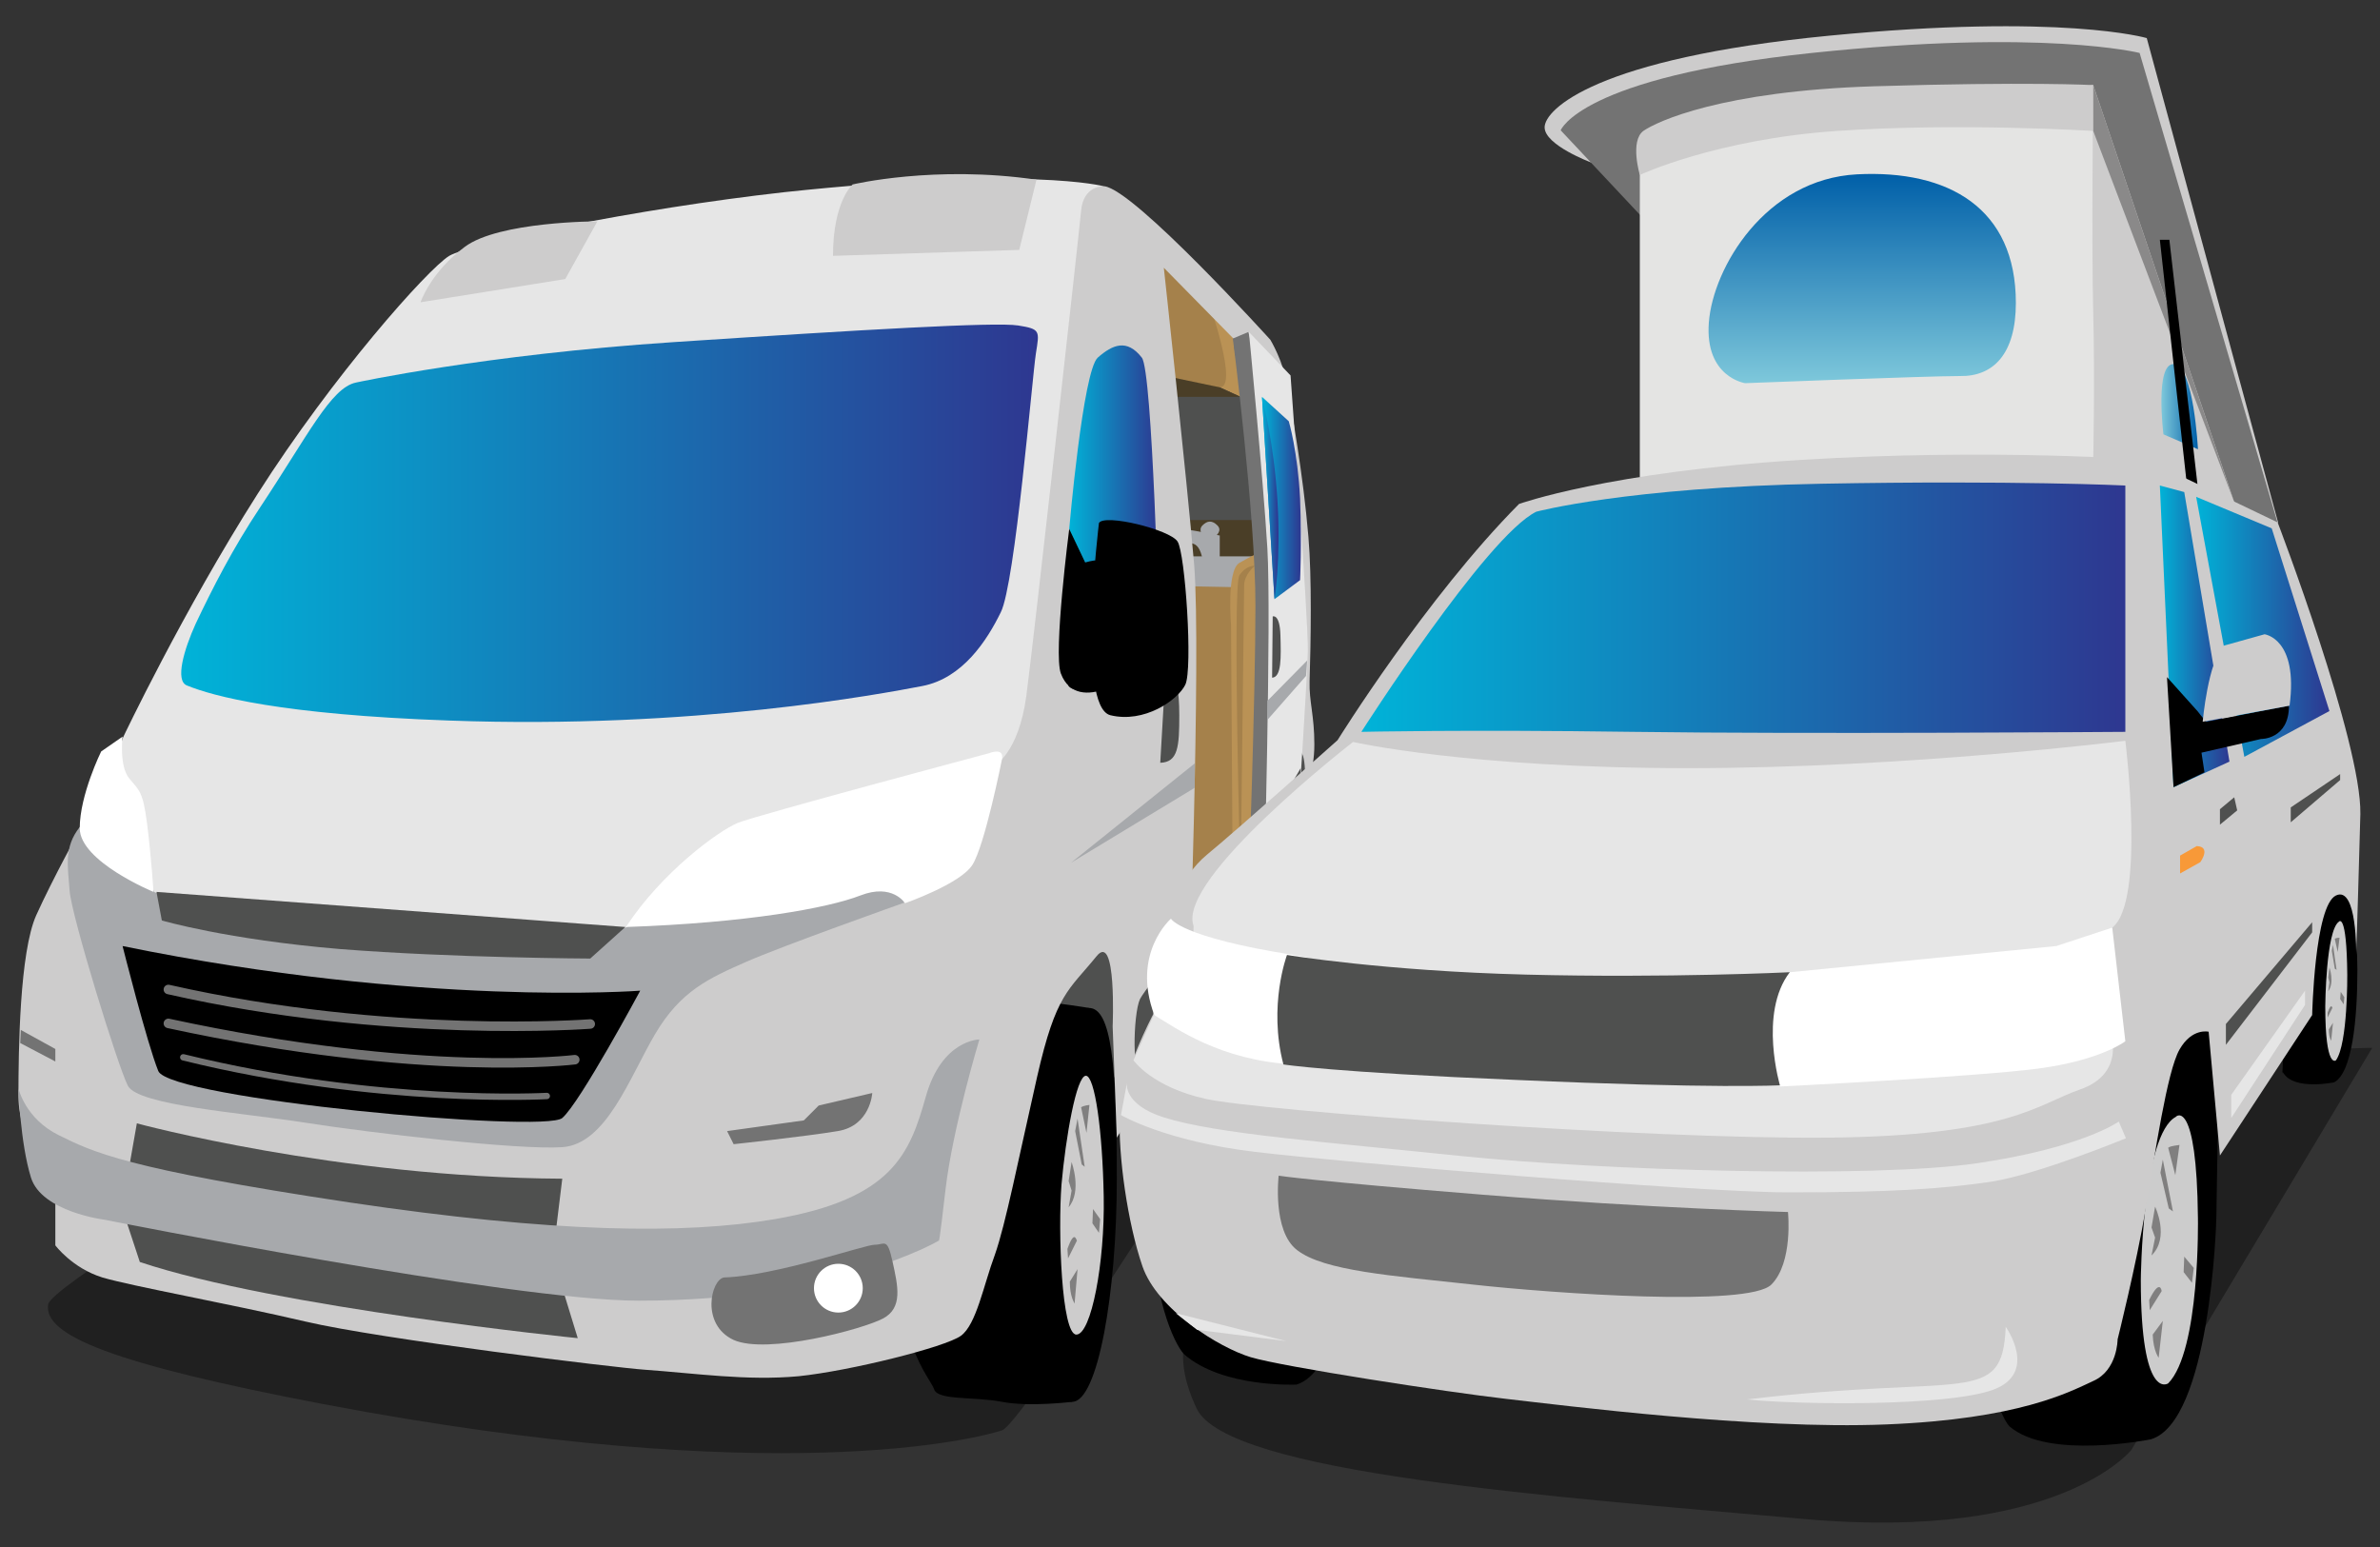 <svg xmlns="http://www.w3.org/2000/svg" viewBox="0 0 400 260"><rect x="0" y="0" width="400" height="260" fill="#333333" stroke="none"/><path opacity=".37" d="M202.6 150s20.1 3.7 18.1 9.6c-1.9 5.9-48.3 79.5-52.3 80.8-4 1.3-37.5 10.1-114-4.4-35.6-6.8-47.2-11.6-46.3-16.8C9 214 119.7 150 119.7 150h82.9z"/><path fill="#4A3E27" d="M194.8 40.8l15.1 16.8 2.5 90.4-14.2 24.4z"/><path fill="#4F504F" d="M211.4 87.4h-14.8V65.1h13.3z"/><path fill="#A5814B" d="M189.1 95.6h18.2v56.3h-18.2z"/><path fill="#A7A9AC" d="M193 93.5h17.7l-2.2 5.2-15.6-.3z"/><path fill="#BA9255" d="M212.9 92.2s-2.9 1.4-4.6 2.4c-2.2 1.3-1.4 10.5-1.4 10.5l.3 46.8 8.4-9.6-2.7-50.1"/><path fill="#A5814B" d="M208.5 148.4s-1.4-49.9-.2-51.7c1.2-1.8 2.6-1.6 2.6-1.6s-1.8 1.4-1.8 3.3c0 1.1-.6 50-.6 50z"/><path fill="#BA9255" d="M208.5 66.7l-3.5-1.6-2.7-12.4 6.2 2.1z"/><g fill="#A7A9AC"><path d="M205 95.4V90s-7.6-1.5-8.9-1.5-1.1 1.4-1.1 1.4 4.1 1 5.6 1.5c1.8.6 1.7 5 1.7 5l2.7-1z"/><path d="M204.3 90.1h-2.1s-.9-1-.1-1.8 1.6-.9 2.5 0-.3 1.8-.3 1.8z"/></g><path fill="#A5814B" d="M205 65.1c-3.2 0-9.9-.5-9.9-.5l-.3-21.6 8.4 7.9s5 14.2 1.8 14.2z"/><path fill="#4A3E27" d="M208.5 66.7h-12.1L195 63l10 2.1z"/><path fill="#4F504F" d="M188.7 148.4v32.4l-21.6 3.4zM218.2 121.3c4.1 0 1.1 11.3 1.1 11.3l-5.8 2.6s.5-13.9 4.7-13.9z"/><path d="M180.2 235.6c4.3 0 7.5-18.3 7.5-37.4s-.9-28.8-4.7-28.8-8.7 19.2-8.7 35 .1 31.2 5.9 31.2z"/><path d="M180.2 235.6s-7.2.9-11.8 0c-4.6-.9-10.8-.2-11.4-2.1-.6-1.9-7.4-8.7-5.3-26.4s6-33.5 8.9-37.3c3-3.8 22.4-.4 22.4-.4l-2.8 66.2z"/><path fill="#CDCCCC" d="M182.5 180.8c1.5 0 2.8 9.2 3 20.3.2 11.1-2.1 23.2-4.6 23.2-2.5 0-3.1-17.3-2.5-25.2.7-7.9 2.5-18.3 4.1-18.3z"/><g fill="#807F7F"><path d="M180.1 195.3s1.8 4.9-.5 7.6l.5-2.8-.5-1.6.5-3.2zM180.7 190.1l1.1 5.6.5.4-1.2-8.1zM181.7 186.1l.9 4.3.5-4.7s-1 .1-1.4.4zM183.7 203.2l1.2 1.7-.2 2.3-1.1-1.6zM179.8 215.4l1.3-2.1-.5 5.8c0-.1-.8-1.1-.8-3.7zM179.4 209.9l.1 1.6 1.5-3c-.1 0-.4-2-1.6 1.4z"/></g><path fill="#CDCCCC" d="M220.9 125.1c0-4.9-.9-7.2-.8-10.6.2-6.6.4-17.3-.2-24.3-.9-10.7-2.8-20.9-3.5-25.2-.7-4.3-2.9-7.9-2.9-7.9s-22.8-25.2-27.9-25.8c-5.1-.6-7 3.4-7 3.4l-10.1 89.1s-69.2 26-102.7 26-52.2-10.7-52.2-10.7-4.7 8.5-7.5 14.7c-2.8 6.2-3 22.7-3 30.4s6.2 17.1 6.2 17.1v8s2.8 3.8 7.9 5.4c5.1 1.5 21.3 4.4 34.1 7.4s52.5 7.8 57 8.1c8.5.6 17.2 1.9 25.9 1.1 8.7-.9 24.7-4.9 27.3-6.8 2.6-1.9 3.8-8.5 5.7-13.6 1.8-5.1 3.9-15.8 7.1-29.9 3.2-14.1 5.3-14.5 10-20.3 3.4-4.2 2.7 11.8 2.7 11.8l.7 18.7 26.9-43.9s2.1-20.5 3.6-21 1.1 6.3 1.1 6.3 1.6-2.6 1.6-7.5zm-8.7-19.5c0 25-2.9 48.9-2.9 48.9l-9.6 15.2s2.2-59.8 1-74.8c-1.3-15.1-5.1-49.9-5.1-49.9l11.7 11.9s4.9 23.7 4.9 48.7z"/><path fill="#A7A9AC" d="M150.3 147.4l1.7 4.3s-20.6 7.3-26.7 10c-6.1 2.7-10.9 4.8-15.2 12.1s-8.2 18.5-15.6 19-32.3-2.4-43.1-4.1-28.1-2.9-29.9-6.2c-1.7-3.3-9.5-28.6-9.8-32.8-.3-4.1-1-7.3 1.7-10.7s136.9 8.4 136.9 8.4z"/><path fill="#E6E6E6" d="M185.5 31.3s-3.4-.2-3.8 4.1c-.4 4.3-7.9 71.6-9.2 81.5-1.3 9.8-5.5 11.9-5.5 11.9l-44.1 12.6-17.7 14.5s-17.5 2.1-46.7-.9c-29.2-3-32.6-5.1-32.6-5.1l-7.3-19.6 2.1-6.4s10-21.1 22.6-40.9 28.6-37.8 32.2-40c3.6-2.1 31.2-7.9 56.3-10.7 41.2-4.4 53.7-1 53.7-1z"/><linearGradient id="a" gradientUnits="userSpaceOnUse" x1="30.4" y1="87.94" x2="174.49" y2="87.94"><stop offset="0" stop-color="#00b3d8"/><stop offset="1" stop-color="#2e3790"/></linearGradient><path fill="url(#a)" d="M59.8 64.3s21.6-4.7 53.4-6.8 54.1-3.4 57.9-2.8 3.6.9 3 4.7c-.6 3.8-3.5 38.8-5.9 43.5-2.3 4.7-6.4 11.1-13.2 12.4-6.8 1.3-38.4 7.3-79.5 5.8-28.3-1-39.7-4.1-44.1-5.9-2-.8-.5-6 1.5-10.4 2.8-5.9 6.2-12.6 10.8-19.5 8.1-12.2 11.9-20.1 16.1-21z"/><path fill="#FFF" d="M168.4 127.6s-2.9 14.6-5 17.8-11.3 6.4-11.3 6.4-2.1-3.4-7.5-1.3-19 4.6-39.4 5.3c6-9.2 15.6-16.2 18.8-17.5 3.2-1.3 42.2-11.7 42.2-11.7s2.6-1.1 2.2 1zM25.8 149.9s-12.4-5.1-12.4-10.7 3.6-12.9 3.6-12.9l3.6-2.5s-.6 4.9 1.1 7 2.3 2.1 3 7.5 1.1 11.6 1.1 11.6z"/><path d="M107.6 166.5s-10.1 18.8-13.1 21.4c-3 2.6-66-3.2-67.9-7.9-1.9-4.7-6-21-6-21 50.4 10.3 87 7.5 87 7.5z"/><path fill="#4F504F" d="M92.9 211.2l1.6-13.1c-37.9-.2-71.5-9.3-71.5-9.3L20.5 203l3 9.1c23 7.7 73.6 12.8 73.6 12.8l-4.2-13.7z"/><linearGradient id="b" gradientUnits="userSpaceOnUse" x1="179.7" y1="84.13" x2="194.78" y2="84.13"><stop offset="0" stop-color="#00b3d8"/><stop offset="1" stop-color="#2e3790"/></linearGradient><path fill="url(#b)" d="M191.9 60.1c1.8 2.2 2.9 46 2.9 46l-9.3 4.1-5.8-21.3s2.3-26.6 4.8-28.8 4.9-3.2 7.4 0z"/><path fill="#737373" d="M146.6 183.7s-.3 5.5-5.8 6.4c-5.4.9-17.5 2.2-17.5 2.2l-1.1-2.2 12.9-1.8 2.5-2.5 9-2.1z"/><linearGradient id="c" gradientUnits="userSpaceOnUse" x1="210.7" y1="84.44" x2="218.16" y2="84.44"><stop offset="0" stop-color="#00b3d8"/><stop offset="1" stop-color="#2e3790"/></linearGradient><path fill="url(#c)" d="M218.2 98.5l-4.9 1.8s.4-8.7-.8-18.2l-1.7-13.4 4.9 3.1c2.5 7.7 2.5 26.7 2.5 26.7z"/><path fill="#4F504F" d="M105.1 155.8l-5.9 5.3s-23.1-.1-42.1-1.6c-19-1.6-29.9-4.8-29.9-4.8l-.9-4.8 78.8 5.9z"/><path fill="#A7A9AC" d="M58.8 202.1c34.3 5.1 56.1 5.4 71.4 2.8 19.8-3.4 22.7-11 25.4-20.6 2.7-9.6 9-9.6 9-9.6s-4.5 14.9-5.7 25.3c-1.1 9.6-1.1 8.5-1.1 8.5s-16.9 10.1-50.5 10.1c-21.4 0-89.7-13.6-89.7-13.6S7 203.7 5.2 197.9s-2.1-15-2.1-15 1.1 5.1 6.8 7.9 11 5.6 48.9 11.3z"/><path fill="#737373" d="M121.7 214.7c8.8-.3 23.6-5.5 25.3-5.5s2.1-1.3 3 2.8c.9 4.1 1.8 7.8-1.6 9.6-3.4 1.8-19.5 6.1-25.1 3.6-5.6-2.6-3.8-10.2-1.6-10.5z"/><circle fill="#FFF" cx="140.9" cy="216.5" r="4.1"/><path fill="#737373" d="M3.4 175.3l5.9 3.1v-2.1l-5.8-3.2z"/><path fill="none" stroke="#737373" stroke-width="1.6" stroke-linecap="round" stroke-linejoin="round" stroke-miterlimit="10" d="M99.2 172.1s-33.9 2.6-70.9-5.8M96.6 178.1s-25.3 3.2-68.3-6.1"/><path fill="none" stroke="#737373" stroke-width="1.07" stroke-linecap="round" stroke-linejoin="round" stroke-miterlimit="10" d="M91.9 184.2s-28.2 1.6-61.1-6.5"/><path fill="#4F504F" d="M195 128.2l.9-15.5s2.3-1.2 2.3 7.5c0 5.3-.2 7.9-3.2 8z"/><path d="M197.9 114l-13.9 1.9s-4.5.6-4.5-1 2.3-3.1 2.3-3.1l16-2.6v4.8zM196.4 94.2v4.5L183 100s-3-.4-3.4-2.8 4.3-3 4.3-3h12.5z"/><path d="M179.7 88.9l11 23.1c.8 1-9.6 8.6-12.4 1.2-1.3-3.4 1.4-24.3 1.4-24.3z"/><path d="M184.7 87.9c.9-1.6 11.9 1.1 13.2 3.1 1.3 1.9 2.6 21.5 1.3 24.1-1.3 2.6-6.9 6.5-12.6 5.1-5.7-1.5-1.9-32.3-1.9-32.3z"/><path fill="#4F504F" d="M207.3 56.9l6.2 5.7 1 2.5-6.9-5.4z"/><path fill="#CDCCCC" d="M174.2 30.2L171.3 42 140 43c0-9.2 3.3-12 3.3-12s13.8-3.3 30.9-.8zM78.1 41.5c5.7-4.3 22.3-4.3 22.3-4.3L95 46.9l-24.3 3.9c-.1.1 1.7-5.1 7.4-9.3z"/><g><path fill="#A7A9AC" d="M200.8 128.3L180 145l20.8-12.6z"/></g><g fill="#4F504F"><path d="M200.2 156.3c-4.3 5.6-8.1 10.6-8.6 11.6-1.2 2.5-1.4 14.5.5 11.5.7-1.1 4-6.2 7.7-12.1.1-2.4.2-6.3.4-11zM210.3 143.3c-.3 3.5-.6 6.6-.7 8.6 2.3-3.7 3.9-6.2 3.9-6.2l.1-6.6s-1.3 1.7-3.3 4.2z"/></g><g><path fill="#737373" d="M212.3 151l-2.5-.7s1.2-33.2 1.2-48.5-3.8-44.9-3.8-44.9l2.6-1.1s7.3 25.5 7.3 51.1-4.8 44.1-4.8 44.1z"/><path fill="#E6E6E6" d="M209.9 55.8l7 7.3s3 41.2 2.9 46.3c-.1 5-1.7 28.8-1.7 28.8l-5.7 12.7s1.3-47.2.6-58.8-3.1-36.3-3.1-36.3z"/><path fill="#4F504F" d="M218.6 129.1l-6 10.3-.2 8.2 5.8-11.7z"/><linearGradient id="d" gradientUnits="userSpaceOnUse" x1="212.07" y1="83.68" x2="218.62" y2="83.68"><stop offset="0" stop-color="#00b3d8"/><stop offset="1" stop-color="#2e3790"/></linearGradient><path fill="url(#d)" d="M218.5 97.5l-4.3 3.2-2.1-34 4.5 4.1s1.5 5 1.9 13c.3 8.1 0 13.7 0 13.7z"/><path fill="#A7A9AC" d="M213 117.8l6.7-6.8-.2 2.6-6.5 7.4z"/><linearGradient id="e" gradientUnits="userSpaceOnUse" x1="212.07" y1="83.68" x2="214.78" y2="83.68"><stop offset="0" stop-color="#00b3d8"/><stop offset="1" stop-color="#2e3790"/></linearGradient><path fill="url(#e)" d="M214.2 100.7l-2.1-34s2 7.5 2.6 17.5-.5 16.5-.5 16.5z"/><path fill="#4F504F" d="M213.8 113.9l.1-10.3s1.2-.5 1.3 3.2c.1 3.7.2 7-1.4 7.1z"/></g><g><path fill="#CDCCCC" d="M267.4 27.3s-7.8-2.9-7.8-5.9S268.2 9.8 307.4 6s53.4.4 53.4.4l22.1 81.5-115.5-60.6z"/><path fill="#737373" d="M382.8 87.9l-23.2-79s-16.2-4.1-55.1 0-42.2 13-42.2 13l19.7 21 100.8 45z"/><path fill="#CDCCCC" d="M349.6 78.6V16.8l2.2-2.5L377 88.8z"/><linearGradient id="f" gradientUnits="userSpaceOnUse" x1="363.25" y1="68.31" x2="369.35" y2="68.31"><stop offset="0" stop-color="#7ec8db"/><stop offset="1" stop-color="#005fa8"/></linearGradient><path fill="url(#f)" d="M363.6 73s-1.5-12.1 1.8-11.8c3.3.3 4 14.3 4 14.3l-5.8-2.5z"/><path fill="#E4E4E3" d="M275.6 80.2V24.3l76.2-10s-.3 26.9 0 38.2c.3 11.3 0 24.9 0 24.9l-76.2 2.8z"/><linearGradient id="g" gradientUnits="userSpaceOnUse" x1="313.04" y1="64.38" x2="313.04" y2="29.24"><stop offset="0" stop-color="#7ec8db"/><stop offset="1" stop-color="#005fa8"/></linearGradient><path fill="url(#g)" d="M312.1 29.3c15.4-.8 26.7 5.7 26.7 21.6 0 8.6-3.8 12.4-9.4 12.3-5.6 0-36.1 1.2-36.1 1.2s-6.8-1-6.1-10.2 9.5-24.1 24.9-24.9z"/><path fill="#CDCCCC" d="M351.8 14.3l-.1 7.7s-22.5-1.4-42.9 0-33.2 7.4-33.2 7.4-1.7-5.7.6-7.4c2.3-1.6 13.2-6.7 38.8-7.5 25.7-.8 36.8-.2 36.8-.2z"/><path fill="#8A8989" d="M351.8 14.3l23.7 70.1L351.8 22z"/><path d="M367.8 83.8L363 40.3h1.6l5.1 44.4z"/><path opacity=".37" d="M398.7 176.1l-40.5 67.6s-12.2 15.4-54.9 11.6c-42.8-3.8-97.1-7.7-102.2-18.6-5.1-10.9-2.1-18.6 13.9-29.3s96.9-29.1 96.9-29.1l86.8-2.2z"/><g><path d="M193.5 203.2c0 14.5 3.8 22.6 5.5 24.4 6.5 5.7 18.9 5.1 18.9 5.1 9.9-3 11-37.4 11-39l-35.4 9.5zM395.8 144.3l-5.1-2.1-7 33.4c0 7.5-.4 3.8.1 4.8 1.9 2.9 8.5 1.5 8.5 1.5 3-1.6 3.9-10.5 3.9-18.9l-.4-18.7z"/><path fill="#CCC" d="M394.5 163.8s.1 11.6-1.9 14.4c0 0-1.8 1.6-1.8-9.1 0 0 .1-12.7 2.3-14.2 0 0 1.3-1.7 1.4 8.9z"/><path d="M373.1 167.8l-17-4.1-23.9 49.3c0 14.5 3.8 24.9 5.5 26.7 6.5 5.7 23.8 2.2 23.8 2.2 9.9-3 11-36 11-37.5l.6-36.6z"/><path fill="#CCC" d="M369.4 204.7s.4 22.3-5 27.8c0 0-4.6 3.2-4.6-17.4 0 0 .2-24.4 5.9-27.4 0-.1 3.5-3.3 3.7 17z"/><path fill="#CDCCCC" d="M255.3 84.7s15-5.4 47.3-7.4 58.3 0 58.3 0l21.9 10.5s14.1 36.9 13.9 49c-.1 4.6-.7 23.7-.7 23.7s.2-11.7-3.4-10c-3.6 1.7-4 20.1-4 20.1l-15.5 23.6-1.9-20.8s-2.8-.7-4.9 3-4.1 17.5-5.7 26.9c-1.6 9.4-4.7 21.8-4.7 21.8s0 5.2-4.1 7c-4.1 1.9-12.5 6.4-34.8 7.3-22.2.9-54.2-3.2-63.9-4.3s-37.6-5.4-42.9-7c-5.3-1.6-15.7-8-18.2-15.3-2.5-7.3-4.1-18.6-3.8-25.5.3-6.9 5.6-16.8 5.6-16.8l2.8-16.2s1.3-6.6 6.3-10.7 21.9-19.2 21.9-19.2 14.9-24 30.5-39.7z"/><path fill="#E6E6E6" d="M357.2 124.5s3.4 27.1-2.2 31.4-5.3 14.4-5.3 14.4l-149.3-1.2.2-13.5c-2.9-7.9 26.8-30.9 26.8-30.9s19.3 4.4 56.3 4.4 73.5-4.6 73.5-4.6zM354.9 174.4s1.9 6.2-5.3 8.7c-7.2 2.5-11.9 7.8-42.3 8.1-30.4.3-95.5-4.5-104.6-6.5-9.1-2-12.2-6.5-12.2-6.5l3.4-7.6 89.3 1.9 71.7 1.9z"/><path fill="#FFF" d="M196.8 154.4s1.5 3.1 20.6 6.1c19.2 3 12.3 19.2 0 18.4-12.3-.7-19.6-6-23.4-8.3-3.9-10.4 2.8-16.2 2.8-16.2z"/><path fill="#4F504F" d="M300.8 163.4s-20.5 1-44.3.4c-23.8-.6-40.2-3.3-40.2-3.3s-3.2 8.5-.6 18.4c0 0 8.1 1.3 39.1 2.6 33.5 1.5 44.4.9 44.4.9l1.6-19z"/><path fill="#737373" d="M300.5 203.7s.9 8.5-2.8 12.2c-3.8 3.8-36.4 1.5-50.1 0s-25.1-2.3-29.6-5.8c-4.2-3.2-3.1-12.5-3.1-12.5s5.9.9 34.4 3.2 51.2 2.9 51.2 2.9z"/><path fill="#E6E6E6" d="M337.1 223s5.6 7.8-2.2 10.6-32.6 2.5-41.3 1.6c36.9-4.4 42.9 1.3 43.5-12.2zM216.2 225.4l-18.6-4.7 3.6 2.8z"/><linearGradient id="h" gradientUnits="userSpaceOnUse" x1="363" y1="106.92" x2="374.65" y2="106.92"><stop offset="0" stop-color="#00b3d8"/><stop offset="1" stop-color="#2e3790"/></linearGradient><path fill="url(#h)" d="M363 81.6l2.3 50.7 9.4-4.3-7.6-45.3z"/><linearGradient id="i" gradientUnits="userSpaceOnUse" x1="369.12" y1="105.35" x2="391.45" y2="105.35"><stop offset="0" stop-color="#00b3d8"/><stop offset="1" stop-color="#2e3790"/></linearGradient><path fill="url(#i)" d="M369.1 83.5l12.7 5.3 9.7 30.7-14.3 7.7z"/><linearGradient id="j" gradientUnits="userSpaceOnUse" x1="228.79" y1="102.13" x2="357.15" y2="102.13"><stop offset="0" stop-color="#00b3d8"/><stop offset="1" stop-color="#2e3790"/></linearGradient><path fill="url(#j)" d="M258.2 86s15.3-4.1 47.9-4.7c32.6-.6 51.1.3 51.1.3V123s-54.2.4-82.7 0-45.7 0-45.7 0 21-32.9 29.4-37z"/><path d="M370.8 121.3s-.9-1-1.4-1.7l-5.2-5.8 1.1 18.5 5.2-2.5-.5-3.3 10-2.3s4.7.1 4.7-5.6l-13.9 2.7z"/><path fill="#CDCCCC" d="M380.6 106.6s5.7.7 4.2 12l-14.6 2.7s.9-10.3 3.6-12.8l6.8-1.9z"/><path fill="#F89938" d="M366.4 146.8v-3l2.8-1.6c2.5.1.6 2.7.6 2.7l-3.4 1.9z"/><path fill="#4F504F" d="M374.1 175.6l14.5-18.9V155l-14.5 17.1z"/><path fill="#E6E6E6" d="M387.4 168.9l-12.4 19V184l12.4-17.5z"/><path fill="#4F504F" d="M375.5 134l.5 2.2-2.9 2.4V136zM393.3 131.1l-8.3 7.1v-2.5l8.3-5.6z"/><path fill="#E6E6E6" d="M356.1 188.5s-6.1 4.4-23.8 7c-17.7 2.6-63.4 1.2-86.6-1.2-23.2-2.4-41.2-3.7-50.1-6.5-6.9-2.2-6.2-5.8-6.2-5.8l-1 5.4s7.4 4.4 22.6 6.2c15.1 1.8 74.2 6.8 89.7 6.8 17.2 0 25.9-.6 34-1.8 8.1-1.3 22.6-7.3 22.6-7.3l-1.2-2.8z"/><path fill="#FFF" d="M300.8 163.4l44.8-4.4 9.4-3.1 2.2 19.1s-4.1 3.2-14.7 4.6c-10.7 1.4-43.3 3-43.3 3s-3.7-12.3 1.6-19.2z"/><g fill="#807F7F"><path d="M362.2 202.8s2.5 5.2-.6 8.2l.6-3-.6-1.7.6-3.5zM363.1 197.1l1.4 6 .7.5-1.7-8.7zM364.4 192.9l1.2 4.6.7-5.1c0 .1-1.4.1-1.9.5zM367.1 211.2l1.6 1.9-.3 2.5-1.4-1.8zM361.8 224.3l1.7-2.3-.7 6.2c.1.1-.9-1-1-3.9zM361.2 218.5l.1 1.7 2-3.2c0-.1-.3-2.2-2.1 1.5z"/></g><g fill="#807F7F"><path d="M391.5 162.6s.9 2.5-.2 4l.2-1.5-.2-.8.2-1.7zM391.9 159.8l.5 3 .3.2-.6-4.2zM392.4 157.8l.5 2.2.3-2.4c-.1 0-.6 0-.8.2zM393.4 166.7l.6.9-.1 1.2-.6-.9zM391.4 173l.7-1.1-.3 3s-.4-.5-.4-1.9zM391.2 170.2v.8l.8-1.6s-.2-1-.8.8z"/></g></g></g></svg>